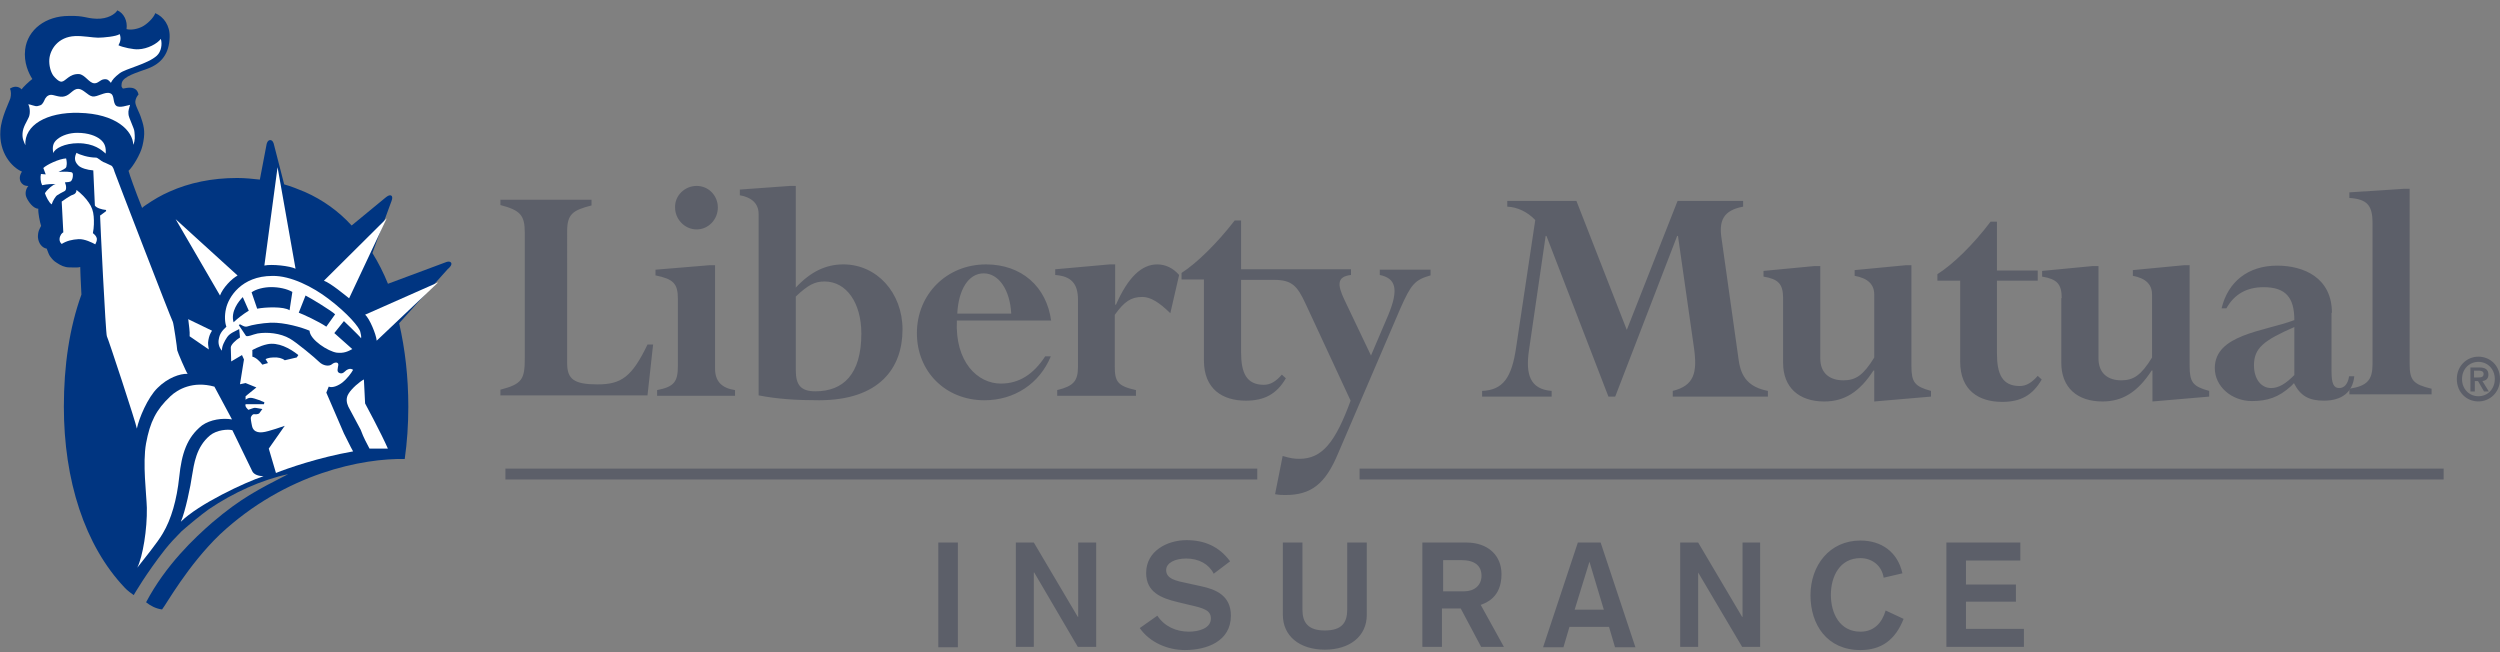 <svg xmlns="http://www.w3.org/2000/svg" width="230" height="60" viewBox="0 0 230 60">
    <rect x="0" y="0" width="230" height="60" fill="#808080" stroke="none"/>
    <g fill="none" fill-rule="evenodd">
        <g fill-rule="nonzero">
            <g>
                <g>
                    <g>
                        <g fill="#5C5F69">
                            <path d="M6.178 16.54c0 1.459.625 1.945 2.795 1.945s3.162-.673 4.597-3.667h.515l-.515 4.677H.037v-.523c2.022-.524 2.243-.973 2.243-2.92V4.529c0-1.61-.405-2.058-2.243-2.545v-.486H8.42v.524c-1.765.449-2.243.823-2.243 2.394V16.54zM19.785 17.026c0 1.16.588 1.796 1.838 1.983v.524h-7.17v-.524c1.544-.3 1.912-.748 1.912-2.208v-6.174c0-1.422-.405-1.833-2.06-2.17v-.524l4.965-.412h.515v9.505zM18.093.225c1.103 0 1.949.898 1.949 1.983 0 1.122-.883 2.02-1.95 2.02-1.102 0-1.985-.935-1.985-2.02-.037-1.085.883-1.983 1.986-1.983M27.213 10.403c1.14-1.086 1.765-1.385 2.648-1.385 2.022 0 3.383 1.983 3.383 4.79 0 3.78-1.692 5.313-4.23 5.313-1.36 0-1.801-.598-1.801-1.946v-6.772zm0-10.178h-.515L22.065.56v.524c1.066.187 1.728.749 1.728 1.721v16.69c1.728.336 3.42.449 5.553.449 5.553 0 7.686-2.957 7.686-6.511 0-3.368-2.354-5.988-5.443-5.988-1.618 0-3.015.674-4.376 2.133V.225zM42.07 11.974c.11-2.208 1.03-3.704 2.427-3.704s2.427 1.534 2.537 3.704H42.07zm8.642.711c-.405-3.218-2.758-5.239-5.995-5.239-3.603 0-6.362 2.732-6.362 6.324 0 3.555 2.648 6.175 6.215 6.175 2.758 0 5.075-1.535 6.105-4.042h-.515c-1.103 1.684-2.427 2.507-4.082 2.507-2.133 0-4.229-1.983-4.045-5.8h8.679v.075zM61.67 11.937c-.993-.973-1.802-1.497-2.574-1.497-1.03 0-1.655.412-2.537 1.646v4.753c0 1.384.257 1.796 1.949 2.17v.524h-7.245v-.524c1.508-.374 1.912-.823 1.912-2.17v-6.137c0-1.497-.625-2.17-2.096-2.283v-.524l5.002-.449h.514v3.705h.074c1.103-2.507 2.354-3.705 3.788-3.705.772 0 1.47.337 2.022.973l-.809 3.518zM80.94 7.895v.524c1.434.3 1.802 1.235.772 3.705l-1.581 3.704-2.427-5.089c-.699-1.459-.699-2.17.588-2.32v-.524H68.18v-4.49h-.588c-1.618 2.096-3.494 3.93-4.891 4.827v.599h2.06v7.446c0 2.657 1.728 3.705 3.86 3.705 1.692 0 2.832-.599 3.678-2.058l-.368-.337c-.551.636-1.066.936-1.655.936-1.618 0-2.096-1.123-2.096-2.994v-6.66h3.053c1.654 0 2.133.598 2.868 2.17l4.155 8.943c-1.397 3.817-2.61 5.35-4.707 5.35-.44 0-.809-.037-1.544-.261l-.699 3.517c.441.075.662.075.956.075 2.354 0 3.678-1.01 4.854-3.854l5.737-13.359c.956-2.133 1.287-2.582 2.758-2.993v-.524h-4.67v-.038zM113.963 16.277c.22 1.572.956 2.47 2.685 2.807v.524h-8.753v-.524c1.95-.487 2.28-1.647 1.95-3.967l-1.471-10.29h-.074l-5.7 14.78h-.625l-5.7-14.78H96.2l-1.544 10.59c-.294 2.095.073 3.517 2.096 3.667v.524h-6.399v-.524c1.912-.075 2.721-1.198 3.126-3.967l1.765-11.75c-.699-.748-1.655-1.197-2.574-1.234v-.524h6.362l4.633 11.862 4.67-11.862h6.032v.524c-1.802.337-2.243 1.272-1.986 2.919l1.581 11.225zM118.045 10.552c0-1.31-.441-1.758-1.802-1.983v-.524l4.707-.449h.515v8.494c0 1.385.883 2.021 2.133 2.021 1.14 0 1.839-.486 2.832-2.096v-5.8c0-.935-.589-1.496-1.802-1.72V7.97l4.707-.449h.515v9.243c0 1.534.294 1.908 1.802 2.32v.524l-5.222.449v-2.844h-.074c-1.287 1.983-2.684 2.844-4.523 2.844-2.354 0-3.788-1.31-3.788-3.555v-5.95zM134.3 8.943h-2.06v-.598c1.434-.899 3.31-2.732 4.891-4.828h.588v4.49h3.751v.936h-3.75v6.698c0 1.871.477 2.994 2.095 2.994.589 0 1.104-.3 1.655-.936l.368.337c-.846 1.46-1.949 2.058-3.64 2.058-2.133 0-3.862-1.048-3.862-3.704V8.943h-.037zM143.677 10.552c0-1.31-.442-1.758-1.802-1.983v-.524l4.67-.449h.515v8.494c0 1.385.883 2.021 2.096 2.021 1.14 0 1.839-.486 2.832-2.096v-5.8c0-.935-.589-1.496-1.765-1.72V7.97l4.707-.449h.515v9.243c0 1.534.294 1.908 1.801 2.32v.524l-5.221.449v-2.844h-.074c-1.287 1.983-2.685 2.844-4.523 2.844-2.354 0-3.788-1.31-3.788-3.555v-5.95h.037zM165.08 17.625c-.773.785-1.435 1.197-2.134 1.197-.919 0-1.58-.823-1.58-2.096 0-1.571.882-2.282 3.713-3.517v4.416zm3.456-5.726c0-3.218-2.574-4.34-5.038-4.34-2.648 0-4.523 1.46-5.112 3.929h.442c.735-1.31 1.875-1.946 3.42-1.946 2.06 0 2.831.973 2.831 3.03-2.794 1.049-7.318 1.31-7.318 4.416 0 1.684 1.545 3.031 3.42 3.031 1.398 0 2.464-.336 3.604-1.384l.258-.262c.588 1.16 1.36 1.609 2.758 1.609 1.654 0 2.647-.786 2.794-2.245h-.478c-.11.71-.44 1.085-.919 1.085-.515 0-.699-.45-.699-1.534v-5.389h.037z" transform="translate(-285 -5334) translate(194 4174.121) translate(91 802.879) translate(0 357) translate(46 16.879)"/>
                        </g>
                        <g>
                            <path fill="#5C5F69" d="M218.271 19.61c0-1.617-.514-2.167-2.13-2.278v-.514l5.031-.33h.515v16.12c0 1.506.33 1.873 2.02 2.277v.514h-7.565v-.514c1.652-.257 2.13-.808 2.13-2.276v-13z" transform="translate(-285 -5334) translate(194 4174.121) translate(91 802.879) translate(0 357) translate(0 .879)"/>
                            <path fill="#003581" d="M41.495 23.281c-.147-.183-.477-.036-.477-.036l-5.325 1.983c-.404-.992-.881-1.947-1.432-2.828l1.726-4.7s.22-.478 0-.588c-.184-.11-.514.184-.514.184l-3.122 2.57c-1.211-1.322-2.643-2.35-4.296-3.084-.624-.257-1.248-.514-1.91-.698l-.954-3.709s-.074-.367-.33-.367c-.258 0-.331.367-.331.367l-.624 3.268c-.661-.073-1.36-.147-2.094-.147-2.313 0-4.406.441-6.205 1.249-.772.33-1.506.771-2.204 1.248-.11.074-.22.147-.33.257-.661-1.652-1.139-3.01-1.249-3.415.367-.33 1.102-1.505 1.286-2.313.257-1.102.183-1.652-.11-2.497-.184-.624-.588-1.212-.551-1.58.036-.293.183-.513.293-.623-.073-.404-.33-.588-.66-.625-.294-.036-.515.037-.772.074-.073-.11-.183-.11-.11-.514.147-.625 1.395-.955 2.387-1.322 1.285-.478 1.983-1.396 2.02-2.901.036-1.065-.551-1.873-1.322-2.204-.147.441-.772 1.029-1.212 1.249-.44.22-1.028.33-1.432.22.11-.77-.257-1.469-.845-1.726-.184.33-.881.808-1.91.772C7.859.808 7.786.55 6.317.588c-2.093 0-3.782 1.248-4.003 3.084-.146 1.212.33 2.203.661 2.718-.257.183-.88.77-.991.954-.147-.183-.55-.404-1.065-.073.11.257.11.587.037.881C.88 8.446.11 9.915.037 11.127c-.147 2.02 1.028 3.378 1.983 3.782-.22.33-.257.66-.11.955.11.183.293.367.697.367-.22.257-.33.66-.183 1.028.183.44.66 1.065 1.101 1.065-.036.367.147 1.248.257 1.579-.147.294-.293.477-.293 1.028.036.551.367.992.807 1.065.11.257.184.55.33.734.148.184.295.404.625.588.33.22.698.404 1.139.404.44 0 .807.037.991-.037 0 .11.037 1.285.11 2.534-1.101 3.048-1.616 6.536-1.616 10.319 0 6.756 1.91 12.779 5.619 16.671 0 0 .22.257.808.661 0 0 1.138-1.983 2.9-4.223.441-.55.955-1.101 1.506-1.652.845-.735 1.69-1.432 2.497-2.02 2.277-1.542 4.884-2.717 7.308-3.231-2.791 1.432-4.333 2.203-6.977 4.443-1.653 1.432-4.297 3.93-6.096 7.344.367.294.881.588 1.469.661.367-.44 2.35-4.04 5.324-6.903 6.096-5.692 13.22-7.014 17.002-6.94.22-1.543.33-3.159.33-4.811 0-2.718-.293-5.288-.844-7.675l4.48-4.994c.11-.074.441-.404.294-.588" transform="translate(-285 -5334) translate(194 4174.121) translate(91 802.879) translate(0 357) translate(0 .879)"/>
                        </g>
                        <g>
                            <path fill="#FFF" d="M6.766 19.6c-.257-.146-.992-.514-1.544-.477-.588.036-1.067.147-1.545.44-.183-.146-.257-.404-.147-.698.11-.294.295-.368.295-.368l-.148-2.831s.81-.589 1.03-.625c.22-.074.331-.221.331-.442.368.258.883.773 1.14 1.177.257.368.405.772.441 1.25.037.442.037.993-.073 1.545.184.147.33.294.368.515 0 .257-.074.33-.148.515M32.655 28.463c-.036-.551-.661-2.06-1.066-2.39l6.73-2.979-5.664 5.37zM14.158 17.284l5.7 5.185c-.552.294-1.36 1.14-1.618 1.839l-4.082-7.024zM17.505 27.544c-.184.294-.258.478-.331.846-.074.367 0 .588.036.882l-1.765-1.213c.037-.405-.073-1.067-.11-1.434 0-.037 0-.11-.037-.148l2.207 1.067z" transform="translate(-285 -5334) translate(194 4174.121) translate(91 802.879) translate(0 357) translate(2 2.879)"/>
                            <path fill="#FFF" d="M7.833 28.059c-.11-.184-.625-10.738-.625-11.106l.551-.405v-.11c-.404-.037-.882-.184-1.03-.404l-.146-3.237c-.552-.036-1.14-.22-1.361-.44-.257-.258-.478-.59-.184-1.178.294.184 1.103.442 1.802.442.147 0 .478.33.662.404.22.074.552.258.735.331.148.074.258.405.295.552.036.147 5.258 13.68 5.369 13.827.073.147.404 2.427.404 2.61.037.185.81 1.987.956 2.17-.698-.036-1.838.368-2.758 1.288-.92.882-1.728 2.831-1.912 3.75-.074-.514-2.648-8.31-2.758-8.494M14.489 41.003c-.22 2.096-.735 3.898-1.508 5.185-.478.846-1.875 2.538-2.353 3.163.515-1.03.92-3.567.882-5.516-.036-1.25-.404-4.082-.073-5.92.368-1.987.92-3.09 2.243-4.34.662-.625 2.06-1.434 4.045-.883l1.618 3.016c-.846-.147-1.986 0-2.758.551-1.397 1.104-1.875 2.611-2.096 4.744" transform="translate(-285 -5334) translate(194 4174.121) translate(91 802.879) translate(0 357) translate(2 2.879)"/>
                            <path fill="#FFF" d="M14.636 45.122c.405-.883.92-3.383 1.03-4.23.184-1.066.368-2.647 1.655-3.713.625-.515 1.654-.589 2.059-.478l1.802 3.714c.147.404.699.515 1.066.515-1.691.551-5.994 2.574-7.612 4.192M30.081 33.317c-.294.442-.184.883-.036 1.214.183.33 1.14 2.133 1.14 2.133.294.809.551 1.213.809 1.728h1.691c-.625-1.434-2.096-4.155-2.096-4.155l-.11-2.207c-.368.184-1.104.81-1.398 1.287M22.322 21.55c.699-.147 2.353.036 2.868.294l-1.655-9.34-1.213 9.046zM5.185 10.297c1.471 0 2.17.625 2.538.956.036-.515-.037-.956-.515-1.324-.368-.294-1.067-.588-2.096-.588-.7 0-1.398.22-1.84.588-.404.331-.477.699-.367 1.287.11-.441 1.067-.92 2.28-.92M2.537 2.574c-.036.552.11 1.14.368 1.508.147.184.515.588.772.552.368-.037.7-.736 1.582-.7.551.038.92.81 1.397.847.368.036.552-.331.92-.368.33-.037.44.11.625.33.147-.293.33-.514.809-.882.588-.441 2.574-.846 3.42-1.618.404-.368.515-1.066.367-1.544-.33.441-1.213.92-2.059.956-.441.037-1.47-.184-1.839-.368.184-.33.258-.662.11-1.03-.294.221-1.507.331-1.985.331-.478 0-1.398-.183-2.133-.147-1.545.074-2.28 1.214-2.354 2.133" transform="translate(-285 -5334) translate(194 4174.121) translate(91 802.879) translate(0 357) translate(2 2.879)"/>
                            <path fill="#FFF" d="M5.259 7.502c3.42.073 4.964 1.655 5.001 2.942.184-.405.147-.772.11-1.177 0-.33-.551-1.324-.551-1.655-.037-.33.073-.551.147-.846-.22.037-.993.331-1.287.074-.331-.294-.11-.993-.552-1.14-.441-.184-1.177.368-1.618.294-.441-.073-.846-.699-1.324-.699-.478 0-.735.589-1.287.7-.441.11-.993-.185-1.25-.148-.294.037-.478.258-.589.552-.147.294-.22.404-.588.478-.257.073-.662-.184-.883-.147.147.147.221.772.074 1.14-.184.441-.552.919-.588 1.507-.037.515.11.736.257 1.104C.221 8.64 2.28 7.428 5.259 7.5M3.126 14.048c-.22.037-.736.441-.993.846.073.257.368.882.625 1.03.074-.295.368-.773.515-.847.22-.147.441-.257.588-.33.184-.074.22-.184.22-.368s-.036-.294-.11-.478c.184-.037.479 0 .589-.147.11-.148.147-.331.147-.552 0-.184-.073-.257-.294-.257-.184-.037-.772-.037-1.03 0 0 0 .442-.221.552-.295.147-.073.184-.184.184-.294.036-.11.036-.368-.037-.662-.662.037-1.802.589-2.096.883l.22.588-.44-.037c-.074.295-.038.736.11 1.03.514-.11.956-.11 1.25-.11M31.148 27.654c-.074-.404-1.14-1.691-2.942-3.052-1.398-1.067-3.457-2.133-5.149-2.096-2.868 0-4.045 1.986-4.265 3.015-.147.625-.11 1.287.036 1.655-.44.405-.625.699-.698 1.14-.074.331 0 .772.294 1.067-.037-.405.257-.92.478-1.25.257-.368.699-.516 1.103-.736l.074.772c-.368.22-.846.662-.846.92l.037 1.286.993-.588.183.405-.367 2.28.515-.11.992.404-.992.809v.33s.147-.183.478-.183c.33 0 1.25.404 1.25.404l-.037.184H20.594c-.074.221.147.405.257.515.22-.073.478-.184.588-.184.147 0 .442.074.7.11l-.295.405s-.147.11-.441.074c-.148-.037-.331.184-.331.367 0 .184.11.7.11.7.147.735.92.588.993.588.478-.037 2.022-.589 2.022-.589l-1.47 2.096.661 2.243c.993-.404 3.935-1.434 7.098-1.985-.331-.589-.405-.81-.846-1.655l-1.618-3.751.22-.552c.368.147.92-.11 1.288-.404.367-.294.772-.81.956-1.14-.22-.147-.405-.11-.625.037-.184.147-.331.367-.626.257-.294-.11-.147-.441-.11-.736.037-.294-.33-.294-.588-.073-.258.22-.81.147-1.177-.22-.368-.368-2.096-1.803-2.685-2.134-.882-.514-2.096-.625-2.978-.478-.515.11-.883.331-1.067.22l-.662-.992.11-.074c.221.11.442.295.736.184.294-.11 1.25-.294 2.096-.33 1.287-.037 2.869.44 3.567.735.037.846 1.729 1.912 2.501 2.022.662.074 1.03-.11 1.434-.33l-1.655-1.471.883-1.104s1.397 1.324 1.581 1.582c.037-.184-.036-.405-.073-.589m-9.966 1.692s.699-.405 1.397-.552c.993-.22 2.096.368 2.869.993l-.147.22-1.104.258c-.22-.184-.625-.294-1.066-.257-.405 0-.699.147-.699.147l.22.368-.514.147c-.22-.295-.588-.662-.92-.736v-.588h-.036zm-1.692-2.574c-.294-.993.478-1.95.846-2.317l.552 1.25c-.442.258-1.067.736-1.398 1.067m5.149-1.104c-.515-.367-2.244-.294-2.979-.147l-.515-1.507c.405-.295 1.14-.479 1.802-.479.699 0 1.434.148 1.95.442l-.258 1.691zm3.383 1.508c-.699-.478-2.133-1.14-2.537-1.287l.625-1.581c.515.257 2.427 1.434 2.721 1.728l-.81 1.14zM27.801 22.947c.625.22 1.986 1.36 2.317 1.618l3.457-7.355-5.774 5.737z" transform="translate(-285 -5334) translate(194 4174.121) translate(91 802.879) translate(0 357) translate(2 2.879)"/>
                            <path fill="#5C5F69" d="M226.014 29.934c1.067 0 1.986.81 1.986 2.06 0 1.213-.92 2.059-1.986 2.059-1.066 0-1.986-.81-1.986-2.06 0-1.213.92-2.059 1.986-2.059m0 3.64c.846 0 1.508-.661 1.508-1.58 0-.957-.699-1.582-1.508-1.582-.846 0-1.508.662-1.508 1.582 0 .919.662 1.58 1.508 1.58m-.772-2.647h.846c.551 0 .846.184.846.662 0 .405-.258.552-.552.588l.588.957h-.441l-.552-.957h-.294v.957h-.404v-2.207h-.037zm.404.92h.368c.258 0 .478-.037.478-.332 0-.257-.257-.294-.478-.294h-.404v.625h.036zM44.497 40.231H113.669V41.231H44.497zM123.083 40.231H222.815V41.231H123.083zM84.323 47.034H86.125V56.669H84.323zM91.457 47.034L93.112 47.034 97.157 53.874 97.194 53.874 97.194 47.034 98.849 47.034 98.849 56.632 97.157 56.632 93.149 49.792 93.112 49.792 93.112 56.632 91.457 56.632zM104.475 53.764c.662.993 1.729 1.47 2.906 1.47.882 0 2.022-.293 2.022-1.213 0-.772-.698-.956-1.986-1.25l-1.066-.257c-1.545-.368-2.905-.92-2.905-2.685 0-2.023 1.949-3.015 3.714-3.015 1.655 0 3.015.588 4.008 1.949l-1.507 1.14c-.442-.883-1.361-1.398-2.538-1.398-1.03 0-1.838.405-1.838 1.067 0 .809.919.993 1.985 1.213l1.177.258c1.434.294 2.795.882 2.795 2.72 0 2.354-2.207 3.163-4.23 3.163-1.58 0-3.235-.698-4.155-2.022l1.618-1.14zM123.745 53.69c0 1.95-1.544 3.2-3.861 3.2s-3.861-1.25-3.861-3.2v-6.656h1.802v6.178c0 1.177.514 1.913 2.059 1.913 1.581 0 2.06-.736 2.06-1.913v-6.178h1.801v6.656zM128.894 47.034h4.008c2.023 0 3.236 1.214 3.236 2.905 0 2.17-1.434 2.648-1.912 2.832l2.133 3.861h-2.096l-1.876-3.53h-1.728v3.53h-1.802v-9.598h.037zm1.838 4.487h1.986c.92 0 1.581-.552 1.581-1.435 0-.882-.588-1.434-1.838-1.434h-1.692v2.869h-.037zM143.162 47.034h2.096l3.2 9.635h-1.876l-.552-1.875h-3.64l-.552 1.875h-1.875l3.199-9.635zm1.066 1.765l-1.36 4.413h2.684l-1.324-4.413zM152.576 47.034L154.231 47.034 158.276 53.874 158.313 53.874 158.313 47.034 159.931 47.034 159.931 56.632 158.276 56.632 154.231 49.792 154.231 49.792 154.231 56.632 152.576 56.632zM171.294 50.27c-.147-1.066-1.03-1.802-2.133-1.802-1.912 0-2.721 1.692-2.721 3.384 0 1.691.809 3.383 2.721 3.383 1.25 0 1.986-.81 2.317-1.95l1.655.773c-.772 1.95-2.06 2.868-3.972 2.868-3.089 0-4.596-2.353-4.596-5.038 0-2.72 1.728-5.038 4.596-5.038 1.913 0 3.42 1.03 3.862 3.016l-1.729.404zM177.068 47.034L183.871 47.034 183.871 48.689 178.87 48.689 178.87 50.895 183.466 50.895 183.466 52.477 178.87 52.477 178.87 54.977 184.202 54.977 184.202 56.632 177.068 56.632z" transform="translate(-285 -5334) translate(194 4174.121) translate(91 802.879) translate(0 357) translate(2 2.879)"/>
                        </g>
                    </g>
                </g>
            </g>
        </g>
    </g>
</svg>
